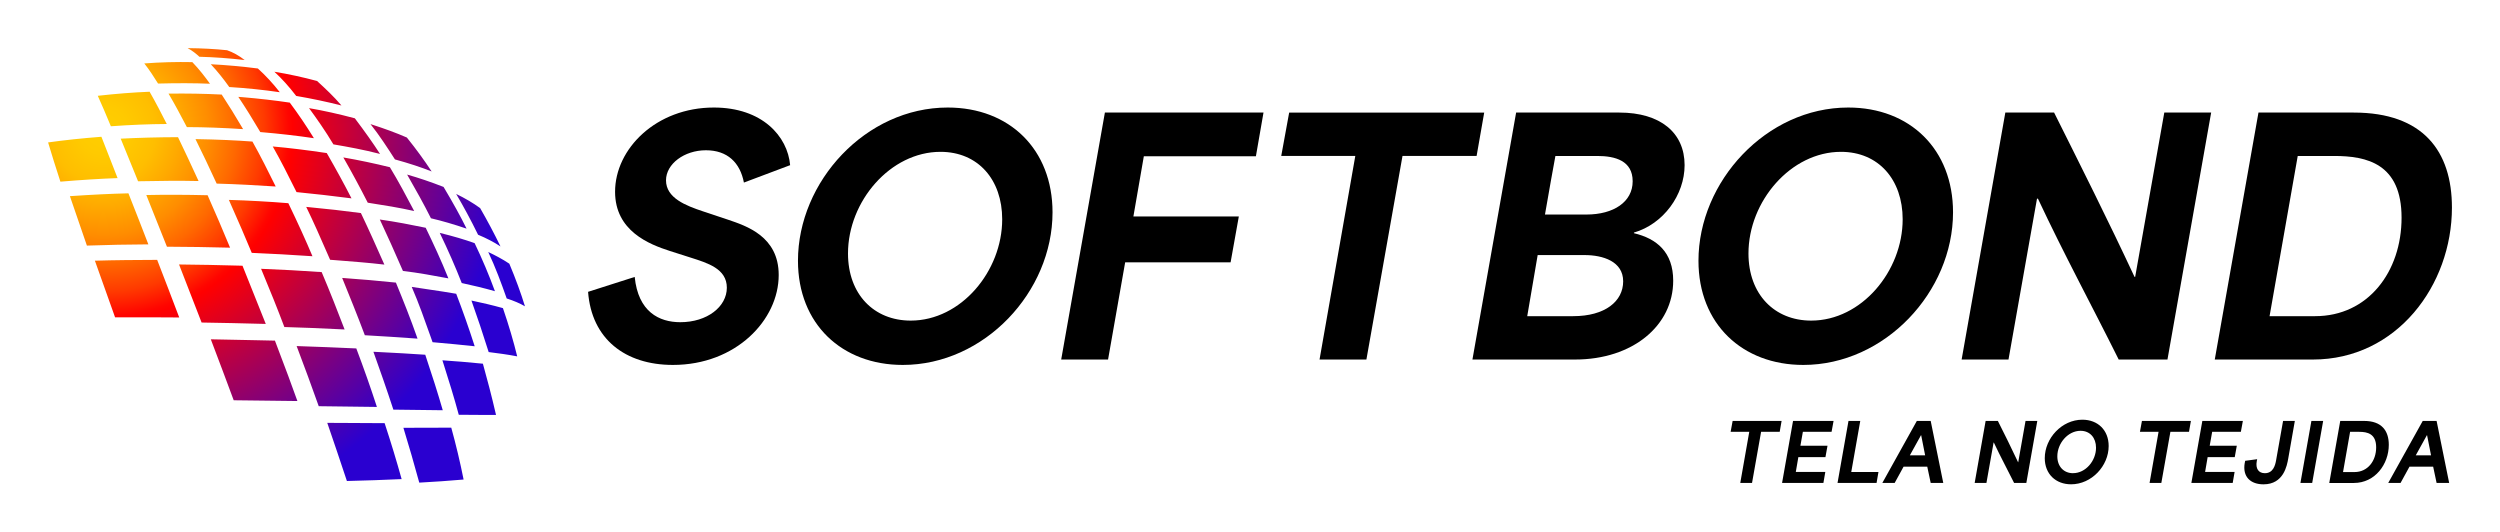 <?xml version="1.0" encoding="UTF-8"?> <svg xmlns="http://www.w3.org/2000/svg" xmlns:xlink="http://www.w3.org/1999/xlink" id="Capa_1" data-name="Capa 1" viewBox="0 0 750 159.73"><defs><style> .cls-1 { fill: #000; } .cls-1, .cls-2 { stroke-width: 0px; } .cls-2 { fill: url(#Degradado_sin_nombre_103); isolation: isolate; } </style><radialGradient id="Degradado_sin_nombre_103" data-name="Degradado sin nombre 103" cx="-370.45" cy="-777.35" fx="-370.45" fy="-777.35" r="121.11" gradientTransform="translate(504.59 758.21) rotate(-7.89)" gradientUnits="userSpaceOnUse"><stop offset="0" stop-color="#ffcf00"></stop><stop offset=".06" stop-color="#ffca00"></stop><stop offset=".13" stop-color="#ffbe00"></stop><stop offset=".19" stop-color="#ffa900"></stop><stop offset=".26" stop-color="#ff8d00"></stop><stop offset=".33" stop-color="#ff6800"></stop><stop offset=".4" stop-color="#ff3a00"></stop><stop offset=".46" stop-color="#ff0500"></stop><stop offset=".47" stop-color="red"></stop><stop offset="1" stop-color="#2a00d0"></stop></radialGradient></defs><path class="cls-2" d="M121.02,128.34c1.65,5.38,3.25,10.91,4.76,16.45,4.54-.24,9.01-.56,13.3-.93-1.04-5.23-2.29-10.46-3.7-15.56-4.78,0-9.57.02-14.35.04ZM132.72,108.09l.33,1.04c1.58,4.99,3.2,10.15,4.58,15.3,2.89.03,5.79.04,8.68.06h2.5c-1.29-5.66-2.77-11.16-3.94-15.38-4.27-.43-8.25-.76-12.15-1.02ZM141.43,90.16c1.76,4.92,3.45,9.99,5.17,15.46,2.82.36,5.72.73,8.56,1.29-1.11-4.55-2.51-9.29-4.28-14.47-3.21-.91-6.42-1.63-9.45-2.28ZM146.47,75.6c2.17,4.58,3.94,9.39,5.54,13.94,2.15.69,3.95,1.46,5.48,2.35-1.24-4.03-2.78-8.22-4.69-12.78-2.1-1.41-4.26-2.52-6.33-3.51ZM98.18,126.86c1.84,5.38,3.91,11.43,5.89,17.44,5.67-.13,11.19-.33,16.42-.57-1.5-5.4-3.17-10.9-5.1-16.78-3.63-.03-7.27-.04-10.9-.06-2.11,0-4.21-.02-6.32-.03ZM112.02,105.52c1.84,5.13,3.96,11.16,5.99,17.37,4.93.07,9.85.12,14.78.18h.04c-1.46-5.05-3.14-10.36-5.25-16.65-4.54-.32-9.15-.56-13.62-.79l-1.93-.1ZM123.52,86.08c2.13,4.91,3.94,10.05,5.7,15.02l.55,1.56c4.92.43,8.95.82,12.64,1.22-1.79-5.56-3.61-10.72-5.55-15.75-2.73-.48-5.52-.89-8.21-1.29-1.71-.25-3.42-.5-5.12-.77ZM127.31,85.97c-.67-.1-1.34-.2-2.01-.3.67.1,1.34.2,2.01.3ZM131.92,69.86c2.51,5.19,4.73,10.25,6.6,15.05,3.48.74,6.75,1.54,9.96,2.45-1.74-4.76-3.78-9.6-6.09-14.41-3.01-1.09-6.27-2.05-10.48-3.09ZM136.84,58.17c2.27,3.85,4.43,7.87,6.58,12.25,2.55,1.06,4.76,2.22,6.73,3.51-1.91-3.93-3.92-7.7-6.11-11.5-2.13-1.55-4.5-2.94-7.21-4.26ZM88.99,103.82c2.3,5.99,4.5,12.11,6.63,18.04,4.23.06,8.46.11,12.69.16l4.76.06c-1.86-5.73-3.94-11.63-6.18-17.55-5.75-.26-11.88-.52-17.91-.71ZM102.65,83.38c2.16,5.32,4.59,11.29,6.8,17.19,5.21.29,10.53.64,15.81,1.02-2.08-5.97-4.44-11.82-6.49-16.81-5.22-.54-10.64-1.01-16.11-1.4ZM113.94,65.85c2.2,4.68,4.47,9.73,6.94,15.43,4.59.55,9.19,1.4,13.64,2.23-2.15-5.39-4.63-10.67-6.81-15.18-4.1-.85-8.9-1.79-13.77-2.48ZM122.14,52.38c2.61,4.56,4.96,8.74,7.14,13.1,3.33.78,6.84,1.8,10.69,3.11-1.83-3.73-3.99-7.63-6.9-12.51-3.9-1.52-7.48-2.73-10.93-3.71ZM63.25,101.81c2.52,6.62,4.76,12.61,6.86,18.27,3.63.04,7.27.09,10.9.13l8.21.1c-1.78-5.04-3.71-10.11-5.57-15.02l-1.17-3.1c-1.79-.04-3.57-.08-5.36-.12-4.55-.1-9.25-.21-13.88-.28ZM78.33,80.65c2.76,6.61,4.99,12.18,6.98,17.46,5.23.13,10.54.38,15.67.62l2.4.11c-1.99-5.19-4.34-11.24-6.88-17.21-6.05-.42-12.16-.76-18.18-.99ZM91.87,62.08c2.24,4.59,4.31,9.32,6.31,13.91l.85,1.94,2.17.17c4.63.36,9.41.73,14.11,1.28-2.43-5.49-4.65-10.47-7.04-15.46-4.87-.66-10.1-1.25-16.39-1.85ZM103,47.23c2.57,4.49,5.03,9.06,7.33,13.58,4.96.77,9.46,1.49,13.93,2.5l-.02-.03c-2.29-4.34-4.67-8.83-7.27-13.11-4.61-1.14-9.31-2.13-13.98-2.94ZM111.13,37.21c2.71,3.41,5.07,7.06,7.35,10.61,4.42,1.23,7.87,2.36,11.01,3.62-2.18-3.34-4.62-6.68-7.43-10.18-3.14-1.37-6.55-2.63-10.94-4.04ZM72.75,79.72l-1.05-.03c-5.9-.15-11.99-.31-17.99-.35,2.16,5.5,4.27,10.97,6.77,17.42,6,.09,12.31.23,19.25.42M68.66,59.97c2.8,6.3,4.94,11.23,6.87,15.89,5.91.23,11.77.59,18.21,1.01-2.02-4.8-4.33-9.88-7.24-15.91-5.92-.48-11.92-.81-17.84-.99ZM81.82,43.94c2.41,4.25,4.61,8.57,7.14,13.69,5.25.51,10.65,1.13,16.49,1.88-2.18-4.26-4.61-8.71-7.42-13.59-6.12-.91-11.3-1.54-16.21-1.98ZM92.71,32.44c2.2,3,4.9,6.82,7.31,10.87,4.25.72,9.18,1.62,13.99,2.87-2.09-3.23-4.51-6.65-7.56-10.69-4.87-1.3-9.37-2.3-13.74-3.05ZM28.47,78.21c2,5.7,4.05,11.43,6.05,16.98h3.48c5.17,0,10.51,0,15.77.05-2.14-5.64-4.35-11.45-6.62-17.28-6.6.03-12.59.06-18.68.25ZM49.84,74.01v.34s0-.34,0-.34ZM43.89,58.51c2.1,5.2,4.18,10.42,6.19,15.5,6.21.05,12.62.1,18.94.29-2.1-5.06-4.37-10.44-6.74-15.73-6.62-.16-12.65-.18-18.38-.06ZM58.64,41.73c2.06,4.15,4.14,8.52,6.36,13.35,6.19.16,12.39.53,17.71.87-2.22-4.48-4.5-9.08-6.98-13.48-4.98-.38-10.43-.62-17.09-.74ZM71.5,29.07c2.18,3.26,4.34,6.72,6.59,10.55,5.91.5,11.18,1.11,16.08,1.84-2.28-3.71-4.71-7.3-7.23-10.67-4.42-.66-9.11-1.2-14.33-1.65l-1.11-.08ZM82.31,21.52c2.22,2.05,4.42,4.48,6.55,7.26,4.62.79,9.19,1.75,13.58,2.87-2.24-2.65-4.74-4.99-7.32-7.35-4.17-1.13-8.48-2.06-12.81-2.78ZM25.39,73.78c.06.18.13.37.19.55,0,0,0,0,0,0l-.07-.19c-.04-.12-.08-.24-.12-.36ZM20.97,58.84c1.5,4.41,3.26,9.56,5.1,14.84,6.21-.22,12.41-.34,18.44-.37-1.76-4.56-3.83-9.9-5.98-15.31-5.2.12-10.8.39-17.56.85ZM36.21,41.6c1.46,3.53,2.89,7.07,4.33,10.61l.88,2.17c6.46-.12,12.32-.21,18.15-.07-2.21-4.83-4.23-9.15-6.17-13.16-6.08.02-11.71.17-17.19.45ZM50.56,28.09c1.9,3.21,3.62,6.46,5.5,10.04,5.37.02,10.9.22,16.87.61-2.35-4-4.4-7.32-6.42-10.37-5.11-.26-10.47-.36-15.95-.28ZM63.23,19.26c1.92,2.05,3.78,4.35,5.55,6.85,5.04.31,10.14.83,15.16,1.56-2.03-2.61-4.24-5-6.58-7.12-4.73-.61-9.47-1.04-14.12-1.28ZM14.43,42.73c1.08,3.62,2.29,7.48,3.69,11.77,6.27-.53,11.89-.88,17.15-1.07-.67-1.71-1.33-3.42-2-5.13-.94-2.43-1.88-4.86-2.85-7.27-5.91.46-11.15,1.02-16,1.7ZM29.33,28.73c1.25,2.77,2.54,5.77,3.93,9.15,5.8-.42,11.44-.65,16.77-.68-1.54-3.03-3.28-6.42-5.15-9.68-4.94.2-10.03.6-15.55,1.22ZM43.3,19.04c1.55,1.96,2.91,4.1,4.12,6.03,5.8-.16,10.9-.14,15.57.05-1.4-1.95-3.2-4.32-5.29-6.48-4.75-.1-9.59.03-14.39.39ZM68.12,15.07c-3.62-.38-7.5-.59-11.83-.63,1.43.75,2.65,1.78,3.53,2.59,4.32.11,8.88.44,13.58.98-1.73-1.34-3.54-2.35-5.28-2.94Z"></path><g><path class="cls-1" d="M176.45,87.54l13.96-4.46c1.04,10.45,7.31,13.58,13.68,13.58,8.07,0,13.96-4.65,13.96-10.35s-5.79-7.41-10.83-9.02l-6.27-2c-6.17-1.99-16.43-5.98-16.43-17.76,0-12.92,12.35-25.27,29.63-25.27,14.53,0,22.13,8.64,22.89,17.29l-13.87,5.22c-1.14-5.98-4.94-9.69-11.4-9.69s-11.97,4.08-11.97,9.02c0,5.32,5.98,7.6,11.11,9.31l7.41,2.47c5.6,1.9,15.29,5.03,15.29,16.62,0,13.49-12.82,26.98-31.73,26.98-14.34,0-24.41-7.79-25.46-21.94Z"></path><path class="cls-1" d="M239.39,78.23c0-23.75,20.33-45.97,44.93-45.97,18.52,0,31.44,12.54,31.44,31.44,0,23.84-20.42,45.78-44.93,45.78-18.24,0-31.44-12.25-31.44-31.25ZM273.21,96.18c15.1,0,27.45-14.82,27.45-30.4,0-11.87-7.22-20.23-18.52-20.23-15.01,0-27.74,14.82-27.74,30.49,0,12.25,7.79,20.14,18.81,20.14Z"></path><path class="cls-1" d="M331.46,33.77h47.59l-2.28,13.11h-33.62l-3.13,18.05h31.63l-2.47,13.77h-31.63c-1.71,9.69-3.42,19.47-5.13,29.16h-14.06l13.11-74.09Z"></path><path class="cls-1" d="M384.37,46.79l2.38-13.01h58.51l-2.28,13.01h-22.23l-10.83,61.08h-14.06l10.73-61.08h-22.23Z"></path><path class="cls-1" d="M454.85,33.77h30.96c12.35,0,19.57,6.08,19.57,15.77,0,8.93-6.36,17.67-15.2,20.23v.19c6.84,1.61,11.78,5.7,11.78,14.25,0,13.49-12.16,23.65-29.45,23.65h-30.78l13.11-74.09ZM471.94,94.85c9.59,0,15.01-4.46,15.01-10.45s-6.08-7.88-11.59-7.88h-14.06c-1.04,6.08-2.09,12.25-3.13,18.33h13.77ZM475.93,64.36c8.17,0,13.87-3.8,13.87-9.97s-5.22-7.6-10.64-7.6h-12.54c-1.14,5.98-1.33,7.5-3.13,17.57h12.44Z"></path><path class="cls-1" d="M509.54,78.23c0-23.75,20.33-45.97,44.93-45.97,18.52,0,31.44,12.54,31.44,31.44,0,23.84-20.42,45.78-44.93,45.78-18.24,0-31.44-12.25-31.44-31.25ZM543.35,96.18c15.1,0,27.45-14.82,27.45-30.4,0-11.87-7.22-20.23-18.52-20.23-15.01,0-27.74,14.82-27.74,30.49,0,12.25,7.79,20.14,18.81,20.14Z"></path><path class="cls-1" d="M601.6,33.77h14.63c7.79,15.58,16.24,32.39,24.13,49.3h.19c3.13-17.57,4.18-23.75,8.74-49.3h14.06l-13.11,74.09h-14.63c-7.98-16.05-16.34-31.44-24.22-48.25h-.29c-2.94,16.72-2.09,11.59-8.55,48.25h-14.06l13.11-74.09Z"></path><path class="cls-1" d="M677.54,33.77h28.59c20.8,0,29.45,11.59,29.45,28.5,0,23.27-16.53,45.59-41.7,45.59h-29.45l13.11-74.09ZM694.54,94.85c15.86,0,25.93-13.3,25.93-29.54s-10.45-18.52-20.23-18.52h-10.92c-2.85,16.05-5.6,32.01-8.45,48.06h13.68Z"></path></g><g><path class="cls-1" d="M519.19,129.55l.6-3.27h14.69l-.57,3.27h-5.58l-2.72,15.34h-3.53l2.7-15.34h-5.58Z"></path><path class="cls-1" d="M537.91,126.28h12.16l-.6,3.27h-8.61c-.21,1.26-.24,1.24-.74,4.17h8.13l-.62,3.43h-8.13c-.26,1.53-.33,1.88-.76,4.44h8.85l-.57,3.29h-12.4l3.29-18.6Z"></path><path class="cls-1" d="M554.55,126.28h3.53c-.88,5.1-1.81,10.21-2.7,15.31h8.16l-.57,3.29h-11.71l3.29-18.6Z"></path><path class="cls-1" d="M575.06,126.28h4.15l3.77,18.6h-3.77c-.36-1.62-.67-3.24-1.03-4.87h-7.11c-.88,1.62-1.79,3.24-2.67,4.87h-3.7l10.35-18.6ZM577.54,136.59c-.29-1.43-.69-3.43-1.19-6.03h-.05c-1,1.84-.81,1.43-3.34,6.03h4.58Z"></path><path class="cls-1" d="M595.69,126.28h3.67c1.96,3.91,4.08,8.13,6.06,12.38h.05c.79-4.41,1.05-5.96,2.19-12.38h3.53l-3.29,18.6h-3.67c-2-4.03-4.1-7.89-6.08-12.12h-.07c-.74,4.2-.53,2.91-2.15,12.12h-3.53l3.29-18.6Z"></path><path class="cls-1" d="M613.43,137.45c0-5.96,5.1-11.54,11.28-11.54,4.65,0,7.89,3.15,7.89,7.89,0,5.99-5.13,11.49-11.28,11.49-4.58,0-7.89-3.08-7.89-7.85ZM621.92,141.95c3.79,0,6.89-3.72,6.89-7.63,0-2.98-1.81-5.08-4.65-5.08-3.77,0-6.96,3.72-6.96,7.66,0,3.08,1.96,5.06,4.72,5.06Z"></path><path class="cls-1" d="M641.98,129.55l.6-3.27h14.69l-.57,3.27h-5.58l-2.72,15.34h-3.53l2.7-15.34h-5.58Z"></path><path class="cls-1" d="M660.7,126.28h12.16l-.6,3.27h-8.61c-.21,1.26-.24,1.24-.74,4.17h8.13l-.62,3.43h-8.13c-.26,1.53-.33,1.88-.76,4.44h8.85l-.57,3.29h-12.4l3.29-18.6Z"></path><path class="cls-1" d="M673.43,138.88l.12-.64,3.6-.48-.12.6c-.41,2.24.55,3.6,2.43,3.6,2.48,0,3.1-2.36,3.36-3.82l2.1-11.85h3.53l-1.98,11.28c-.38,2.12-1.38,7.73-7.42,7.73-3.79,0-6.37-2.17-5.63-6.42Z"></path><path class="cls-1" d="M693.42,126.28h3.53l-3.29,18.6h-3.53l3.29-18.6Z"></path><path class="cls-1" d="M702.07,126.28h7.18c5.22,0,7.39,2.91,7.39,7.16,0,5.84-4.15,11.45-10.47,11.45h-7.39l3.29-18.6ZM706.34,141.62c3.98,0,6.51-3.34,6.51-7.42s-2.62-4.65-5.08-4.65h-2.74c-.72,4.03-1.41,8.04-2.12,12.07h3.43Z"></path><path class="cls-1" d="M726.83,126.28h4.15l3.77,18.6h-3.77c-.36-1.62-.67-3.24-1.03-4.87h-7.11c-.88,1.62-1.79,3.24-2.67,4.87h-3.7l10.35-18.6ZM729.31,136.59c-.29-1.43-.69-3.43-1.19-6.03h-.05c-1,1.84-.81,1.43-3.34,6.03h4.58Z"></path></g></svg> 